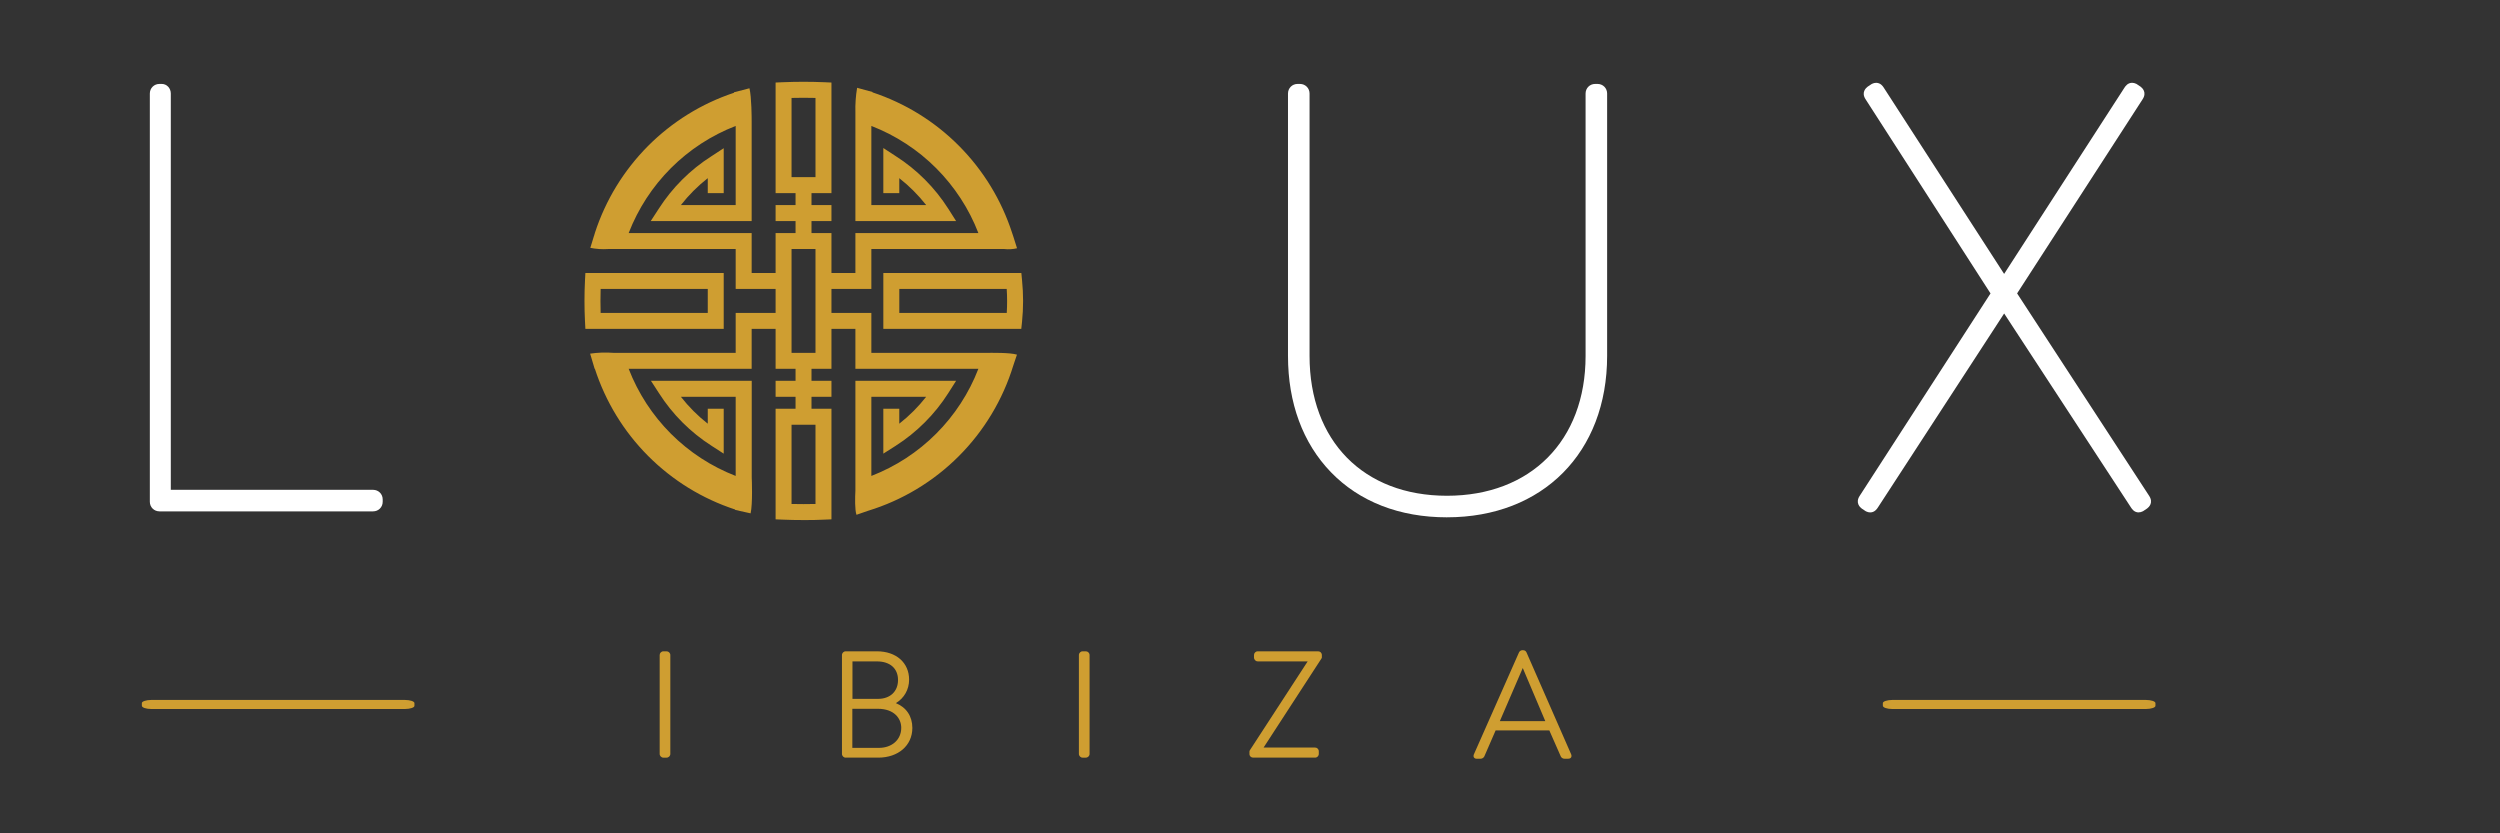 <svg width="168" height="56" viewBox="0 0 168 56" fill="none" xmlns="http://www.w3.org/2000/svg">
<rect x="0" y="0" width="168" height="56" fill="#333333" stroke="none"/>
<path d="M66.259 23.712H58.555V21.027H55.874V19.418H58.555V16.734H67.484C67.774 16.767 68.061 16.75 68.345 16.683L68.09 15.877C68.069 15.802 68.039 15.73 68.015 15.655C67.837 15.107 67.628 14.57 67.388 14.046C67.148 13.521 66.877 13.013 66.577 12.521C66.277 12.029 65.949 11.556 65.594 11.102C65.238 10.648 64.857 10.217 64.451 9.808C64.045 9.399 63.616 9.015 63.165 8.656C62.714 8.298 62.242 7.967 61.753 7.663C61.263 7.36 60.757 7.087 60.234 6.843C59.712 6.599 59.177 6.387 58.63 6.206C58.63 6.206 58.63 6.19 58.63 6.182L57.598 5.9C57.506 6.45 57.467 7.003 57.483 7.561V14.855H64.25L63.727 14.031C63.273 13.318 62.747 12.662 62.149 12.063C61.551 11.464 60.896 10.938 60.183 10.484L59.359 9.947V12.977H60.432V11.973C61.107 12.504 61.709 13.106 62.24 13.782H58.555V8.463C58.962 8.621 59.36 8.799 59.749 8.998C60.137 9.198 60.514 9.416 60.88 9.655C61.246 9.893 61.599 10.15 61.938 10.425C62.278 10.7 62.601 10.993 62.91 11.302C63.219 11.61 63.511 11.935 63.785 12.275C64.06 12.614 64.317 12.967 64.555 13.333C64.794 13.699 65.013 14.076 65.212 14.466C65.411 14.854 65.589 15.252 65.746 15.66H57.483V18.344H55.874V15.66H54.533V14.855H55.874V13.782H54.533V12.977H55.874V5.546L55.359 5.524C54.455 5.487 53.538 5.487 52.634 5.524L52.12 5.546V12.977H53.461V13.782H52.12V14.855H53.461V15.66H52.12V18.344H50.511V15.66H42.247C42.405 15.252 42.583 14.854 42.782 14.466C42.981 14.076 43.2 13.699 43.437 13.333C43.676 12.967 43.932 12.614 44.207 12.274C44.483 11.935 44.775 11.61 45.083 11.301C45.392 10.992 45.716 10.7 46.055 10.425C46.394 10.15 46.747 9.893 47.113 9.654C47.478 9.416 47.856 9.197 48.245 8.998C48.633 8.799 49.032 8.62 49.438 8.463V13.782H45.755C46.284 13.106 46.886 12.504 47.562 11.973V12.977H48.634V9.96L47.811 10.497C47.099 10.95 46.444 11.474 45.846 12.07C45.248 12.666 44.721 13.32 44.266 14.031L43.73 14.855H50.511V8.146C50.511 7.985 50.511 6.549 50.364 5.932L49.326 6.201V6.233C48.782 6.414 48.251 6.626 47.731 6.869C47.212 7.112 46.709 7.385 46.222 7.687C45.735 7.989 45.267 8.318 44.818 8.675C44.369 9.031 43.943 9.413 43.538 9.819C43.134 10.226 42.755 10.655 42.401 11.107C42.047 11.557 41.72 12.027 41.42 12.517C41.121 13.006 40.852 13.511 40.612 14.032C40.371 14.553 40.162 15.085 39.984 15.631L39.931 15.81C39.931 15.835 39.912 15.859 39.906 15.883L39.67 16.656C40.071 16.736 40.475 16.762 40.882 16.734H49.438V19.418H52.12V21.027H49.438V23.712H41.234C40.706 23.672 40.181 23.689 39.657 23.765L39.96 24.785H39.976C40.155 25.335 40.364 25.872 40.606 26.397C40.847 26.922 41.119 27.431 41.42 27.924C41.721 28.417 42.05 28.891 42.407 29.345C42.764 29.799 43.147 30.231 43.555 30.64C43.962 31.049 44.393 31.433 44.846 31.791C45.299 32.15 45.771 32.481 46.263 32.784C46.755 33.087 47.263 33.36 47.787 33.603C48.31 33.846 48.847 34.057 49.395 34.237C49.394 34.245 49.394 34.253 49.395 34.261L49.616 34.309L49.667 34.325L50.441 34.497C50.586 33.856 50.524 32.232 50.516 32.082V25.59H43.744L44.279 26.414C44.734 27.128 45.26 27.784 45.858 28.382C46.456 28.98 47.112 29.507 47.824 29.962L48.634 30.485V27.469H47.562V28.472C46.886 27.942 46.284 27.339 45.755 26.663H49.438V31.983C49.032 31.825 48.633 31.646 48.245 31.447C47.856 31.248 47.478 31.029 47.113 30.791C46.747 30.553 46.394 30.296 46.055 30.02C45.716 29.745 45.392 29.453 45.083 29.144C44.775 28.835 44.483 28.511 44.207 28.171C43.932 27.832 43.676 27.479 43.437 27.112C43.2 26.746 42.981 26.369 42.782 25.98C42.583 25.591 42.405 25.192 42.247 24.785H50.511V22.102H52.12V24.785H53.461V25.59H52.12V26.663H53.461V27.469H52.12V34.9L52.634 34.921C53.085 34.94 53.541 34.948 53.997 34.948C54.453 34.948 54.909 34.948 55.359 34.921L55.874 34.9V27.469H54.533V26.663H55.874V25.59H54.533V24.785H55.874V22.102H57.483V24.785H65.746C65.589 25.192 65.411 25.591 65.212 25.98C65.013 26.369 64.794 26.746 64.556 27.112C64.318 27.479 64.061 27.832 63.786 28.171C63.511 28.511 63.219 28.835 62.91 29.144C62.601 29.453 62.278 29.745 61.938 30.02C61.599 30.296 61.246 30.553 60.881 30.791C60.515 31.029 60.137 31.248 59.749 31.447C59.36 31.646 58.962 31.825 58.555 31.983V26.663H62.24C61.709 27.339 61.107 27.942 60.432 28.472V27.469H59.359V30.485L60.183 29.962C60.896 29.507 61.551 28.98 62.149 28.382C62.747 27.784 63.273 27.128 63.727 26.414L64.25 25.59H57.483V32.957C57.459 33.426 57.437 34.25 57.555 34.594L58.333 34.325C58.906 34.15 59.466 33.94 60.014 33.695C60.561 33.451 61.092 33.174 61.606 32.865C62.119 32.556 62.613 32.217 63.085 31.847C63.557 31.478 64.006 31.081 64.429 30.656C64.854 30.232 65.25 29.783 65.619 29.311C65.988 28.838 66.327 28.345 66.636 27.83C66.945 27.316 67.222 26.785 67.466 26.237C67.71 25.689 67.92 25.128 68.096 24.555L68.339 23.832C67.875 23.685 66.618 23.712 66.259 23.712ZM53.192 11.903V6.581C53.729 6.567 54.265 6.567 54.801 6.581V11.903H53.192ZM54.801 28.542V33.867C54.265 33.879 53.729 33.879 53.192 33.867V28.542H54.801ZM54.801 23.712H53.192V16.734H54.801V23.712Z" fill="#CF9E31"/>
<path d="M48.634 18.344H39.338L39.311 18.854C39.266 19.761 39.266 20.684 39.311 21.591L39.338 22.102H48.634V18.344ZM47.562 21.028H40.363C40.347 20.491 40.347 19.954 40.363 19.418H47.562V21.028Z" fill="#CF9E31"/>
<path d="M68.681 18.83L68.635 18.344H59.36V22.102H68.63L68.681 21.621C68.775 20.691 68.775 19.76 68.681 18.83ZM67.654 21.028H60.433V19.418H67.651C67.685 19.954 67.687 20.491 67.654 21.028Z" fill="#CF9E31"/>
<path d="M44.58 50.914C44.445 50.914 44.33 50.8 44.33 50.664V44.018C44.33 43.883 44.443 43.768 44.58 43.768H44.797C44.931 43.768 45.046 43.881 45.046 44.018V50.664C45.046 50.803 44.932 50.914 44.787 50.914H44.58Z" fill="#CF9E31"/>
<path d="M56.83 50.914C56.695 50.914 56.58 50.8 56.58 50.664V44.018C56.58 43.883 56.694 43.768 56.83 43.768H58.93C60.223 43.768 61.092 44.533 61.092 45.674C61.092 46.337 60.758 46.918 60.203 47.249C60.91 47.54 61.31 48.134 61.31 48.918C61.31 50.092 60.367 50.913 59.019 50.913H56.83V50.914ZM59.059 50.257C59.945 50.257 60.564 49.703 60.564 48.91C60.564 48.272 60.08 47.631 58.999 47.631H57.277V50.257H59.059ZM58.999 46.964C59.818 46.964 60.347 46.466 60.347 45.696C60.347 44.925 59.817 44.446 58.93 44.446H57.286V46.964H58.999Z" fill="#CF9E31"/>
<path d="M72.752 50.914C72.617 50.914 72.502 50.8 72.502 50.664V44.018C72.502 43.883 72.616 43.768 72.752 43.768H72.969C73.104 43.768 73.219 43.881 73.219 44.018V50.664C73.219 50.803 73.105 50.914 72.959 50.914H72.752Z" fill="#CF9E31"/>
<path d="M84.222 50.914C84.074 50.914 83.963 50.811 83.963 50.673V50.496C83.963 50.474 83.97 50.45 83.982 50.43L87.876 44.444H84.517C84.378 44.444 84.268 44.327 84.268 44.175V44.018C84.268 43.883 84.381 43.768 84.517 43.768H88.579C88.719 43.768 88.829 43.877 88.829 44.018V44.175C88.829 44.199 88.822 44.221 88.809 44.241L84.913 50.235H88.373C88.513 50.235 88.623 50.345 88.623 50.485V50.663C88.623 50.802 88.513 50.913 88.373 50.913H84.222V50.914Z" fill="#CF9E31"/>
<path d="M105.13 50.987C105.005 50.987 104.919 50.904 104.884 50.831L104.115 49.084H100.506L99.749 50.825C99.71 50.903 99.624 50.986 99.501 50.986H99.223C99.124 50.986 99.075 50.936 99.053 50.907C99.027 50.869 99.004 50.803 99.04 50.704L102.08 43.834C102.123 43.748 102.214 43.693 102.309 43.693H102.338C102.45 43.693 102.53 43.739 102.575 43.829L105.585 50.697C105.615 50.786 105.609 50.853 105.572 50.905C105.533 50.958 105.471 50.985 105.385 50.985H105.129L105.13 50.987ZM103.843 48.458L102.33 44.891L100.79 48.458H103.844H103.843Z" fill="#CF9E31"/>
<path d="M9.532 47.248C9.532 47.133 9.824 47.036 10.171 47.036H27.211C27.558 47.036 27.85 47.133 27.85 47.248V47.433C27.85 47.548 27.558 47.645 27.211 47.645H10.173C9.813 47.645 9.533 47.548 9.533 47.424V47.248H9.532Z" fill="#CF9E31"/>
<path d="M126.528 47.248C126.528 47.133 126.821 47.036 127.167 47.036H144.207C144.554 47.036 144.846 47.133 144.846 47.248V47.433C144.846 47.548 144.554 47.645 144.207 47.645H127.167C126.808 47.645 126.528 47.548 126.528 47.424V47.248Z" fill="#CF9E31"/>
<path d="M143.719 34.435C143.423 34.435 143.27 34.206 143.213 34.12L134.679 21.066L126.185 34.117C126.125 34.206 125.972 34.435 125.676 34.435C125.584 34.435 125.491 34.41 125.396 34.364C125.383 34.357 125.37 34.349 125.357 34.34L125.117 34.181C125.117 34.181 125.106 34.174 125.1 34.168C124.992 34.087 124.662 33.785 124.975 33.315L133.763 19.719L125.372 6.679C125.061 6.214 125.391 5.912 125.499 5.831C125.504 5.827 125.51 5.822 125.516 5.818L125.756 5.659C125.769 5.65 125.782 5.643 125.795 5.635C125.889 5.588 125.983 5.565 126.075 5.565C126.372 5.565 126.525 5.793 126.582 5.88L134.677 18.407L142.769 5.883C142.83 5.793 142.981 5.564 143.277 5.564C143.37 5.564 143.463 5.588 143.558 5.634C143.571 5.641 143.584 5.649 143.597 5.657L143.837 5.818C143.837 5.818 143.847 5.825 143.853 5.829C143.96 5.91 144.291 6.211 143.977 6.681L135.55 19.716L144.419 33.315C144.731 33.783 144.401 34.084 144.293 34.165C144.288 34.168 144.282 34.174 144.276 34.177L144.036 34.337C144.024 34.346 144.01 34.353 143.997 34.36C143.904 34.408 143.809 34.431 143.717 34.431L143.719 34.435Z" fill="white"/>
<path d="M97.235 34.764C94.048 34.764 91.349 33.712 89.43 31.723C87.548 29.774 86.553 27.075 86.553 23.921V6.284C86.553 5.923 86.836 5.64 87.197 5.64H87.358C87.719 5.64 88.002 5.923 88.002 6.284V23.921C88.002 29.628 91.627 33.315 97.237 33.315C102.845 33.315 106.551 29.628 106.551 23.921V6.284C106.551 5.923 106.833 5.64 107.195 5.64H107.355C107.717 5.64 107.999 5.923 107.999 6.284V23.921C107.999 30.406 103.674 34.763 97.237 34.763L97.235 34.764Z" fill="white"/>
<path d="M10.714 34.363C10.352 34.363 10.069 34.081 10.069 33.719V6.284C10.069 5.923 10.352 5.64 10.714 5.64H10.874C11.208 5.64 11.478 5.928 11.478 6.284V32.916H25.072C25.434 32.916 25.717 33.199 25.717 33.56V33.721C25.717 34.081 25.434 34.364 25.072 34.364H10.714V34.363Z" fill="white"/>
</svg>
